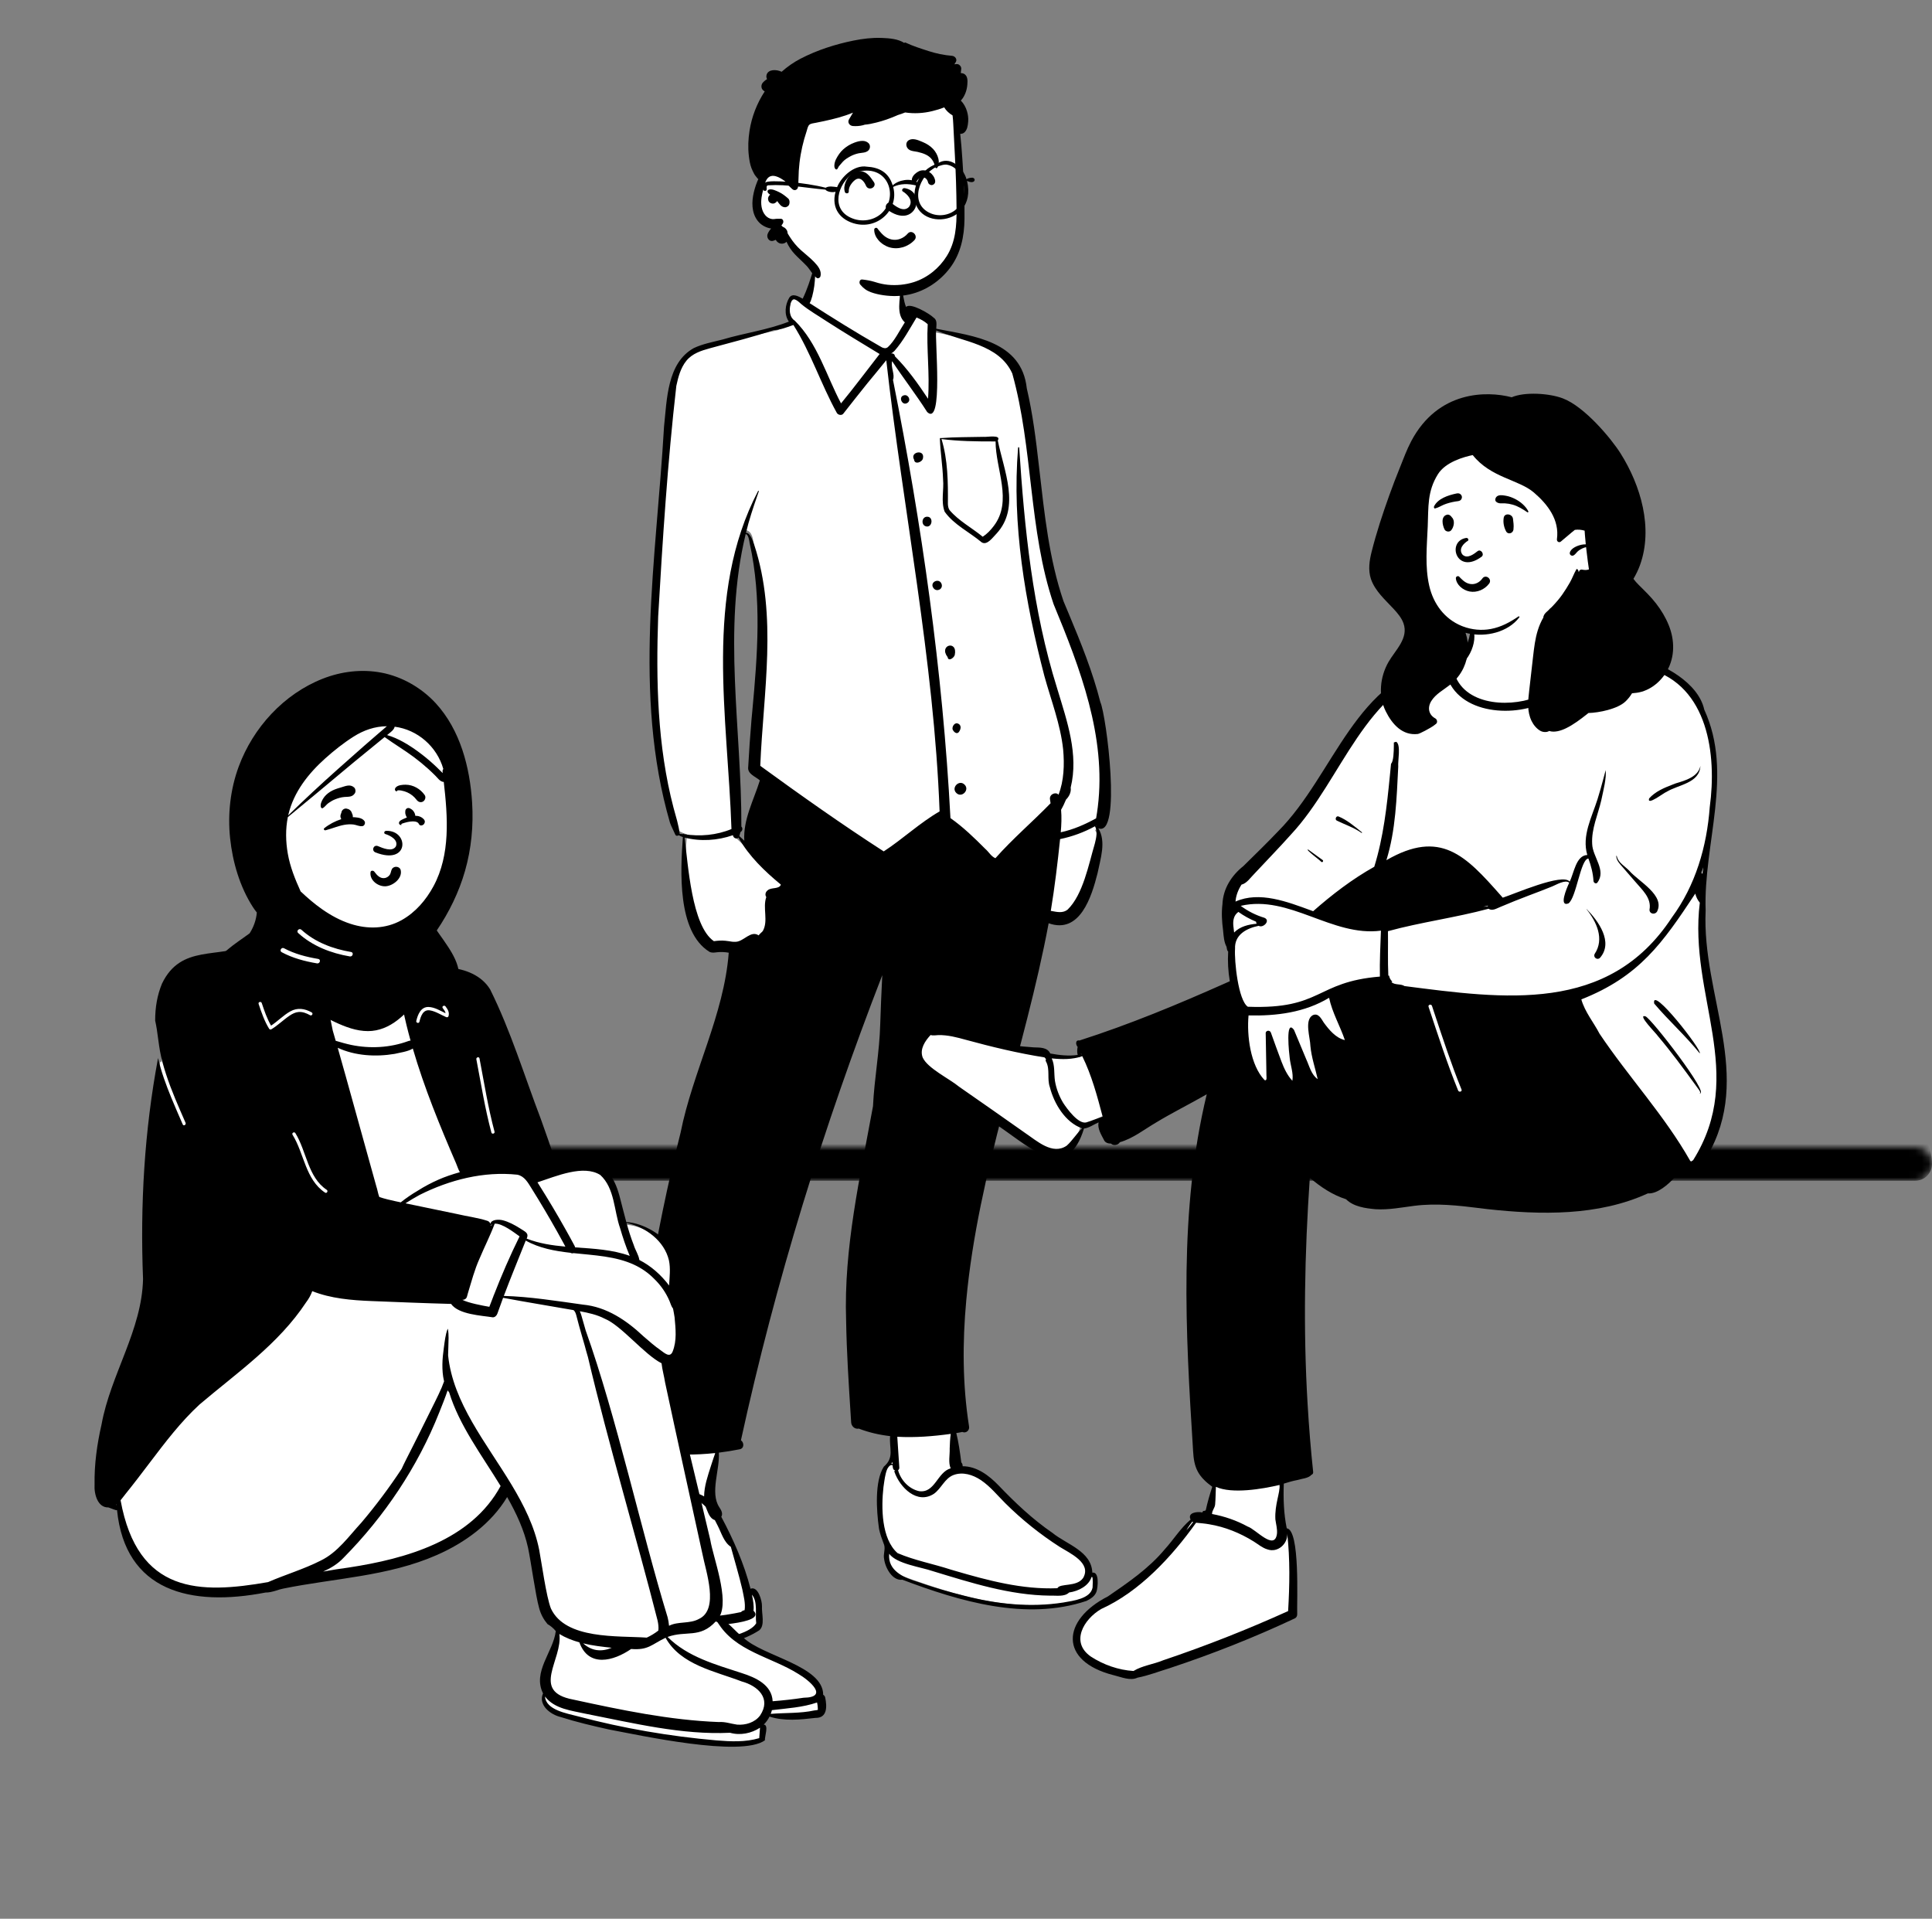 <svg width="288" height="286" viewBox="0 0 288 286" fill="none" xmlns="http://www.w3.org/2000/svg">
<rect x="0" y="0" width="288" height="286" fill="#808080" stroke="none"/>
<mask id="path-1-inside-1_38_481" fill="white">
<path d="M48 173.5C48 172.119 49.119 171 50.5 171H285.5C286.881 171 288 172.119 288 173.5C288 174.881 286.881 176 285.5 176H50.5C49.119 176 48 174.881 48 173.5Z"/>
</mask>
<path d="M48 173.5C48 169.358 51.358 166 55.5 166H280.5C284.642 166 288 169.358 288 173.5C288 174.163 287.737 174.799 287.268 175.268C286.799 175.737 286.163 176 285.5 176H50.5H48H50.5C49.837 176 49.201 175.737 48.732 175.268C48.263 174.799 48 174.163 48 173.5V173.5ZM288 176H48H288ZM48 176V171V176ZM288 171V176V171Z" fill="black" mask="url(#path-1-inside-1_38_481)"/>
<path fill-rule="evenodd" clip-rule="evenodd" d="M109.888 123.642C109.812 124.017 109.698 124.423 109.58 124.787C110.171 125.356 111.008 126.119 111.609 126.67C111.015 123 112.822 119.613 113.929 116.142C113.511 115.607 112.058 115.059 112.105 114.466C112.217 112.268 112.382 109.815 112.621 107.063C113.429 98.469 114.233 89.508 112.326 80.889C112.196 79.952 111.998 78.966 110.741 78.945C107.03 93.716 110.037 108.588 109.956 123.453L110.064 123.55L109.888 123.642ZM104.33 244.67C101.281 244.67 98.477 244.116 95.763 242.994C94.98 242.718 94.007 242.376 93.871 241.822C93.648 240.304 93.803 238.813 93.966 237.234C94.225 234.526 94.199 232.421 94.93 229.505C95.712 226.797 96.379 224.681 95.615 221.881C95.554 221.047 96.206 220.199 96.637 219.419C97.246 218.281 97.556 217.097 98.04 215.93C97.089 215.764 96.101 215.536 95.187 215.253L95.034 215.805C95 215.926 94.907 215.988 94.758 215.988C94.666 215.988 94.429 215.943 94.395 215.746C94.538 213.614 94.746 211.492 94.964 209.326C97.228 188.458 100.656 171.256 106.413 154.099C107.796 150.081 109.208 145.899 109.218 141.533C108.432 141.364 107.557 141.268 106.756 141.379C101.047 140.056 102.175 127.979 102.402 124.365C102 124.244 101.549 124.073 101.215 123.844L101.08 123.91C95.411 109.841 97.739 86.58 99.036 70.942C99.886 65.321 98.69 55.168 103.674 52.39C107.698 50.965 111.704 50.164 115.909 49.224C116.688 48.777 117.649 48.522 118.518 48.233L118.069 47.602C117.48 46.772 117.558 45.145 118.329 44.574C118.802 44.6 119.467 45.075 119.919 45.298C120.57 43.953 121.172 42.546 121.604 40.93L121.759 40.986C122.214 36.414 128.142 35.616 131.485 37.143C135.134 39.146 133.233 43.678 134.892 46.948L135.494 46.147C136.422 46.13 138.386 47.347 138.859 47.804C139.198 47.962 138.953 49.024 139.002 49.451C143.897 50.559 150.597 50.864 152.153 56.358C154.741 66.689 154.377 77.279 157.315 87.574C160.389 95.918 164.905 106.128 164.943 113.77C165.031 115.203 165.224 123.303 164.038 122.977L163.256 123.758C164.322 125.459 163.475 128.006 163.067 130.02C162.061 134.295 160.095 138.901 155.896 136.852C151.379 161.791 140.027 186.948 143.9 212.671C143.946 212.822 143.852 212.987 143.691 212.921L143.5 212.833C143.008 212.985 142.383 213.038 141.868 213.154C142.306 214.794 142.541 216.413 142.768 218.227C143.043 218.391 142.915 218.826 142.929 219.089C147.038 218.892 149.343 223.195 152.29 225.561C154.235 227.297 156.451 228.95 158.876 230.474C160.88 231.612 162.571 232.916 162.267 235.067C162.296 235.063 162.914 234.967 162.944 234.965C163.877 238.066 160.816 238.708 157.664 239.082C149.96 239.856 143.376 238.144 134.457 234.901C133.364 235.031 132.511 233.405 132.366 232.302C132.222 231.563 132.631 230.812 132.319 230.017C131.243 227.732 130.683 221.683 132.2 218.969C132.732 218.354 133.414 217.786 133.326 216.725C133.301 215.661 133.201 214.598 133.291 213.554C131.469 213.378 129.665 212.985 128.075 212.348C127.793 212.456 127.474 212.323 127.454 211.971C127.149 207.108 126.784 201.795 126.705 196.817C126.338 185.984 128.816 175.413 130.712 164.906C130.843 161.535 131.466 158.279 131.662 154.907C131.873 151.709 131.91 148.578 132.094 145.384L130.999 145.147C121.915 168.566 114.801 192.005 109.822 214.94C109.935 215.036 110.255 215.144 110.241 215.34C110.238 215.444 110.24 215.451 110.169 215.462C108.966 215.703 107.775 215.881 106.583 216.019C106.919 218.881 105.126 222.188 106.713 224.869C107.135 225.515 107.153 225.65 106.894 226.094C109.206 230.397 110.639 233.977 111.567 237.824L112.166 237.318C113.033 237.948 113.051 239.138 113.07 240.395C113.008 241.128 113.366 241.896 112.818 242.513C111.499 244.054 106.901 244.661 104.33 244.67Z" fill="white"/>
<path fill-rule="evenodd" clip-rule="evenodd" d="M121.226 40.241C121.857 40.752 121.199 44.436 120.691 45.188C124.128 47.401 127.6 49.564 131.145 51.591L131.512 51.8L131.501 51.797C131.648 51.863 131.897 51.922 132.043 51.893L132.144 51.86C132.164 51.853 132.176 51.85 132.17 51.855C132.23 51.823 132.287 51.79 132.343 51.752C133.354 50.83 134.09 49.267 134.882 48.051C133.534 46.861 134.206 44.543 134.26 42.96C134.515 42.953 134.545 43.762 134.618 43.997L134.659 44.221C134.756 44.745 134.867 45.279 135.067 45.766C135.651 45.027 138.602 46.773 139.155 47.334C139.758 47.719 139.573 48.402 139.565 49.002C145.167 50.093 152.31 50.859 153.063 57.893C153.949 61.666 154.422 65.507 154.86 69.353L154.931 69.966C155.696 76.584 156.375 83.283 158.536 89.619L159.361 91.588C161.147 95.858 162.889 100.164 164.029 104.658C164.913 106.575 167.268 124.876 163.727 123.465C164.937 125.441 164.031 128.041 163.611 130.154C162.739 133.622 161 139.289 156.321 137.618C152.793 156.48 145.805 174.653 144.038 193.844C143.464 200.081 143.476 206.393 144.451 212.592C144.582 213.181 144.019 213.702 143.444 213.443C143.156 213.526 142.85 213.551 142.554 213.607C142.895 214.979 143.095 216.413 143.276 217.815L143.296 217.971L143.297 217.972C143.439 218.129 143.508 218.328 143.502 218.553C145.639 218.561 147.428 219.941 148.852 221.408C151.322 223.993 153.929 226.458 156.885 228.488C159.001 230.208 162.712 231.216 162.831 234.415C163.911 234.232 163.653 236.593 163.461 237.216C163.237 237.915 162.585 238.317 161.96 238.629C152.971 241.642 143.069 238.707 134.523 235.471C133.025 235.67 131.954 233.686 131.794 232.379C131.631 231.657 132.014 230.956 131.791 230.253L131.717 230.06C131.448 229.353 131.194 228.662 131.041 227.913L131.018 227.757C130.654 225.17 130.36 220.788 131.746 218.624C133.362 217.239 132.526 215.91 132.688 214.064C131.092 213.882 129.514 213.521 128.021 212.946C127.432 213.072 126.919 212.595 126.88 212.024L126.822 211.11C126.521 206.357 126.207 201.598 126.129 196.835C125.76 186.026 128.209 175.449 130.136 164.892C130.326 160.822 131.103 156.804 131.212 152.724C131.294 150.265 131.395 147.814 131.519 145.36C122.776 167.896 115.6 191.062 110.45 214.686C110.924 215.008 110.976 215.884 110.27 216.025C109.239 216.231 108.2 216.399 107.157 216.527C107.324 219.063 105.816 222.495 107.213 224.645L107.269 224.731C107.534 225.143 107.794 225.614 107.522 226.093C109.339 229.503 110.913 233.06 111.882 236.816C112.988 236.362 113.619 238.612 113.586 239.425C113.515 240.49 114.089 242.287 113.171 243.015C108.346 246.126 101.796 245.644 96.538 243.921C95.562 243.503 94.444 243.218 93.608 242.549C93.229 242.165 93.255 241.532 93.224 241.033L93.215 240.774C93.165 239.336 93.17 237.871 93.564 236.455C93.459 234.403 93.764 232.324 94.168 230.317C94.426 228.697 95.169 227.157 95.269 225.522C95.797 224.059 94.845 222.691 95.101 221.228C95.31 220.337 95.965 219.567 96.344 218.737L96.37 218.678C96.713 217.923 96.959 217.141 97.256 216.367C96.687 216.258 96.125 216.125 95.571 215.965C95.306 216.925 93.773 216.654 93.818 215.675C95.077 199.888 97.58 184.19 101.454 168.831C103.261 159.748 107.928 151.279 108.632 142.009C108.072 141.904 107.434 141.877 106.885 141.941L106.82 141.949C106.469 141.992 106.132 142.054 105.756 141.877C100.933 138.897 101.429 129.767 101.795 124.771C101.577 124.698 101.369 124.608 101.179 124.495C101.012 124.62 100.758 124.627 100.66 124.397C100.413 123.817 100.095 123.25 99.881 122.66C94.292 103.439 97.861 83.185 98.986 63.592C99.424 59.566 99.428 54.101 103.426 51.883C104.767 51.248 106.281 50.975 107.711 50.608C110.992 49.629 114.42 49.191 117.598 47.938C116.859 46.911 117.034 45.413 117.651 44.379C118.139 43.635 119.077 44.204 119.657 44.521C120.326 43.153 120.785 41.694 121.226 40.241ZM112.084 237.694L112.114 237.831C112.27 238.568 112.406 239.341 112.327 240.09C114.406 242.117 104.827 242.374 103.77 242.369C101.352 242.344 94.241 241.538 93.889 238.622L93.893 238.691C93.94 239.619 93.783 241.351 94.288 242.037C98.101 244.021 102.537 244.806 106.805 244.317L106.959 244.297C108.66 244.063 111.891 243.374 112.73 241.956C112.545 240.635 113.001 238.743 112.084 237.694ZM105.187 224.593C102.852 222.052 99.018 223.91 96.556 225.327C96.463 226.44 95.683 226.849 95.652 228.017C95.127 231.582 93.919 235.613 95.458 239.056C100.048 241.514 105.506 241.348 110.472 240.29C110.602 240.12 110.766 240.07 111.001 240.005C111.148 238.961 110.85 237.91 110.653 236.896C110.156 234.765 109.514 232.672 108.943 230.56C107.919 229.898 107.545 228.509 107.011 227.462C106.866 227.168 106.718 226.874 106.562 226.583C105.729 226.31 105.511 225.314 105.187 224.593ZM132.551 231.603C132.3 234.166 134.8 235.188 136.82 235.803C139.095 236.612 141.425 237.283 143.768 237.864C148.569 239.101 153.573 239.643 158.494 238.867L158.579 238.852C159.999 238.602 162.542 238.302 162.865 236.657L162.869 236.62C162.89 236.351 162.932 235.336 162.831 235.077C162.794 235.076 162.757 235.068 162.723 235.051C162.311 236.367 160.813 237.167 159.368 237.373C158.687 238.057 157.432 237.804 156.524 237.843C150.529 237.783 144.767 235.927 139.087 234.202C137.279 233.574 133.676 233.123 132.551 231.603ZM133.066 218.411C132.026 218.044 131.828 220.959 131.695 221.67C131.36 224.68 131.368 229.373 133.803 231.507C136.345 232.596 139.088 233.096 141.71 233.952L142.33 234.135C147.3 235.59 152.407 236.951 157.622 236.736C158.016 235.949 160.513 236.603 161.466 235.2C162.744 232.972 159.518 231.537 157.991 230.588C155.059 228.706 152.321 226.517 149.851 224.059C148.69 222.904 147.628 221.581 146.264 220.652L146.193 220.604C145.025 219.829 143.526 219.349 142.154 219.858C140.818 220.352 140.327 221.879 139.207 222.667C136.71 224.286 134.152 221.727 133.341 219.412L133.317 219.342C133.288 219.27 133.367 219.226 133.427 219.245C133.421 219.223 133.417 219.199 133.413 219.177C133.098 219.094 133.068 218.702 133.066 218.411ZM97.551 216.421C97.877 218.265 96.958 219.92 96.272 221.551C96.087 222.633 96.766 223.669 96.609 224.77C98.854 223.007 102.251 221.444 104.96 223.054C104.974 221.499 105.509 219.99 105.974 218.521L106.163 217.938C106.31 217.485 106.46 217.034 106.625 216.588C103.609 216.903 100.556 216.935 97.551 216.421ZM141.723 213.733C139.083 214.097 136.415 214.307 133.757 214.16L134.059 218.743C134.072 218.931 133.992 219.062 133.875 219.136C134.267 220.625 135.5 221.951 137.029 222.273C139.391 222.578 139.709 219.446 141.715 218.866C141.331 218.004 141.606 216.869 141.568 215.93C141.589 215.191 141.627 214.459 141.723 213.733ZM133.031 217.881C132.98 217.986 132.92 218.084 132.855 218.179C132.924 218.186 132.991 218.207 133.055 218.245C133.047 218.124 133.039 218.003 133.031 217.881ZM109.259 124.491C106.949 125.292 104.428 125.456 102.048 124.847C102.57 128.761 103.095 138.03 106.42 140.29C106.982 140.209 107.547 140.17 108.114 140.226C108.452 140.26 108.786 140.314 109.121 140.366C109.246 140.384 109.497 140.397 109.657 140.386L109.684 140.383C109.642 140.387 109.609 140.386 109.653 140.383L109.722 140.379L109.757 140.377C110.91 140.273 111.95 138.644 113.091 139.426C113.259 139.172 113.512 139.009 113.707 138.783C114.573 137.266 113.653 135.314 114.231 133.715C114.013 133.416 114.085 132.969 114.428 132.713C114.963 132.221 116.094 132.587 116.402 131.881C116.381 131.919 116.38 131.875 116.388 131.852L116.39 131.847L116.335 131.802C113.972 129.845 111.687 127.657 110.138 124.942L110.086 124.85C109.79 125.137 109.303 124.918 109.259 124.491ZM163.225 123.163C161.597 124.054 159.845 124.699 158.027 125.073C157.654 128.648 157.225 132.226 156.64 135.772L156.778 135.797C157.59 135.946 158.445 136.146 159.146 135.586C161.455 133.342 162.287 128.827 163.194 125.779L163.23 125.64C163.42 124.892 163.639 123.858 163.225 123.163ZM139.56 49.253C139.318 50.466 140.655 63.682 138.216 61.421C136.566 58.828 134.678 56.401 132.99 53.835C132.757 54.753 133.438 55.843 133.116 56.621C137.411 78.15 140.527 100.012 141.682 121.944C143.58 123.278 145.245 124.894 146.876 126.533C147.385 126.965 147.754 127.672 148.386 127.921C150.949 125.021 153.911 122.507 156.606 119.734C156.581 119.543 156.553 119.354 156.521 119.164C156.386 118.377 157.399 117.977 157.79 118.461C158.608 116.384 158.684 113.944 158.482 111.716C158.084 107.971 156.687 104.394 155.689 100.785C152.814 89.745 150.823 78.164 151.765 66.735C151.779 66.629 151.92 66.627 151.932 66.735C152.714 78.809 153.932 90.916 157.561 102.522L157.647 102.808C159.065 107.499 160.819 112.471 159.605 117.39C159.706 118.053 159.388 118.713 158.908 119.189C158.694 119.706 158.456 120.219 158.174 120.701C158.271 121.821 158.224 122.944 158.125 124.059C159.991 123.66 161.731 122.896 163.395 121.975C163.493 121.413 163.58 120.849 163.647 120.283C164.939 109.788 160.999 99.581 157.058 90.053C153.303 78.949 154.036 66.899 150.897 55.667C148.912 51.286 143.488 50.942 139.56 49.253ZM118.272 48.439L118.143 48.484C117.239 48.803 116.332 49.172 115.366 49.199C112.332 50.209 109.221 50.984 106.137 51.827L105.838 51.909C104.522 52.271 103.192 52.685 102.304 53.791C101.452 54.851 101.096 56.217 100.818 57.522C99.513 68.919 98.774 80.432 98.112 91.898C97.787 101.445 97.972 111.151 100.411 120.44C100.755 121.713 101.174 122.99 101.323 124.298C101.5 124.3 101.678 124.312 101.857 124.33C101.86 124.245 101.99 124.259 101.98 124.342C104.35 124.716 106.814 124.495 109.038 123.576C108.489 106.852 104.918 88.701 113.006 73.186C113.04 73.127 113.14 73.168 113.117 73.233L112.918 73.809C112.276 75.663 111.649 77.52 111.198 79.432C111.841 79.337 112.31 80.843 112.432 81.212C115.937 91.859 113.778 103.22 113.332 114.154C119.368 118.544 125.463 122.862 131.736 126.908C134.585 125.056 137.137 122.627 140.064 120.948C139.227 98.358 134.619 76.008 132.115 53.698C131.185 54.852 130.239 55.994 129.295 57.136C128.079 58.628 126.904 60.159 125.706 61.666C125.458 61.978 124.918 61.857 124.742 61.542C122.382 57.276 120.881 52.564 118.272 48.439ZM111.158 79.602C107.676 93.941 110.569 108.707 110.514 123.209C110.773 123.438 110.677 123.872 110.375 124.03C110.33 124.23 110.278 124.428 110.216 124.626C110.459 124.857 110.704 125.086 110.951 125.313C110.763 122.156 112.351 119.288 113.272 116.324C112.61 115.734 111.37 115.368 111.535 114.289C111.663 111.945 111.827 109.601 112.025 107.262L112.147 105.953C112.919 97.65 113.575 89.213 111.76 81.003L111.749 80.941C111.69 80.581 111.577 79.675 111.158 79.602ZM163.381 123.078L163.353 123.094L163.416 123.147C163.403 123.125 163.391 123.102 163.381 123.078ZM142.553 118.193C141.746 117.402 142.992 116.147 143.788 116.957C144.595 117.75 143.348 119.004 142.553 118.193ZM142.021 108.785C141.843 108.318 142.339 107.575 142.863 107.886L142.879 107.896L142.886 107.886C143.383 108.18 143.2 108.787 142.908 109.149C142.585 109.482 142.183 109.086 142.021 108.785ZM141.263 97.954C139.859 96.115 142.809 95.361 142.325 97.625C142.222 98.048 141.373 98.666 141.263 97.954ZM139.187 87.706C138.442 86.796 140.044 86.012 140.379 87.099C140.571 87.824 139.666 88.272 139.187 87.706ZM146.642 65.114C147.083 65.183 149.313 64.727 148.74 65.656C149.637 70.14 152.161 75.612 148.557 79.53L148.525 79.562C147.994 80.093 147.144 81.355 146.331 80.835C144.525 79.312 142.2 78.224 140.82 76.275C140.24 74.746 140.734 73.037 140.581 71.438C140.515 69.414 140.178 67.409 140.106 65.389C140.103 65.291 140.209 65.26 140.275 65.301C142.392 65.133 144.52 65.17 146.642 65.114ZM140.347 65.443C141.305 68.561 141.327 71.894 141.301 75.126C141.316 75.459 141.375 75.783 141.549 76.037C142.918 77.652 144.868 78.664 146.494 80.005C147.151 79.575 147.672 79.025 148.139 78.402C150.995 74.665 148.407 69.961 148.41 65.799L148.044 65.8C145.481 65.803 142.893 65.769 140.347 65.443ZM138.192 77.022L138.217 77.022C139.199 77.024 138.974 78.689 138.047 78.461C137.266 78.276 137.385 77.032 138.192 77.022ZM136.266 68.525C135.585 67.365 137.831 66.917 137.594 68.256L137.6 68.201C137.601 68.191 137.602 68.181 137.603 68.173L137.586 68.298C137.504 68.891 136.334 69.315 136.266 68.525ZM134.758 58.921C135.382 58.756 135.843 59.632 135.307 60.025C134.511 60.626 133.826 59.13 134.758 58.921ZM119.456 45.337L119.38 45.267C118.566 44.519 117.955 44.145 117.775 45.669C117.649 46.412 117.757 47.35 118.469 47.789C121.881 51.163 123.174 55.979 125.372 60.128C127.356 57.724 129.204 55.221 131.124 52.768C128.479 51.156 125.808 49.557 123.199 47.875C121.952 47.046 120.611 46.291 119.456 45.337ZM136.629 47.325C135.603 49.001 134.656 50.812 133.348 52.294C133.181 52.462 133.008 52.595 132.829 52.696C133.085 52.622 133.424 52.814 133.391 53.094C135.296 54.993 136.853 57.202 138.34 59.437C138.625 55.74 138.083 52.027 138.292 48.325C137.809 47.88 137.233 47.576 136.629 47.325Z" fill="black"/>
<path fill-rule="evenodd" clip-rule="evenodd" d="M137.666 154.043C138.317 153.856 139.131 153.808 139.844 153.773C142.363 153.625 144.932 154.826 147.402 155.367C148.484 155.635 149.629 155.949 150.786 156.184C151.813 156.323 152.875 156.428 153.943 156.494C154.806 156.52 155.81 156.454 156.105 157.361C157.84 157.698 159.375 157.837 161.029 157.552C160.874 157.025 160.786 156.474 160.946 155.907C160.865 155.772 160.755 155.59 160.696 155.468H160.895C163.798 154.306 166.936 153.513 169.854 152.309C173.663 150.937 179.271 148.285 183.672 146.475C183.374 144.841 183.263 143.182 183.389 141.568L183.213 141.425C183.155 141.108 183.064 140.729 182.901 140.442C182.693 139.891 182.688 139.139 182.606 138.517C182.434 137.299 182.319 135.466 182.632 134.021C182.769 132.061 184.09 130.55 185.515 129.337C187.265 127.607 189.017 125.919 190.725 124.123C200.178 114.487 200.926 102.351 215.724 98.663L215.732 98.606C215.848 98.476 215.896 98.373 216.029 98.578C216.517 98.391 217.127 98.407 217.536 98.09C218.262 97.428 218.778 96.663 219.115 95.755C219.374 94.039 219.191 91.395 220.694 90.297C222.364 89.297 231.236 88.585 232.001 90.772C232.476 91.218 232.692 91.784 232.84 92.477C233.334 93.412 233.646 94.449 234.144 95.398C235.203 97.527 235.889 97.055 237.758 97.542C237.961 97.09 238.577 97.181 239.026 97.246C244.461 98.01 251.088 100.094 253.416 105.202L253.218 105.177C257.235 112.723 254.63 122.32 253.911 130.317C253.33 137.425 253.995 144.567 255.574 151.198C257.513 158.232 257.624 166.1 253.778 172.467C253.387 173.196 252.911 174.226 252.068 173.769C251.607 174.117 251.088 174.358 250.372 174.568C250.175 174.711 249.97 174.952 249.764 175.055C249.754 175.069 249.421 174.877 249.404 174.872C248.775 175.769 214.246 178.768 210.663 179.233C207.506 179.614 203.335 180.585 200.763 178.309C198.637 177.701 196.412 176.12 194.713 174.55C193.682 189.5 193.112 220.116 192.192 220.329C191.789 220.465 191.246 220.629 190.79 220.759C190.788 221.833 190.708 223.054 190.792 224.109C190.933 225.302 191.291 226.71 191.453 227.964C192.149 227.917 192.354 228.615 192.435 229.089C193.035 233.006 193.018 236.163 192.974 240.468C185.91 244.628 177.631 246.916 169.682 249.605C168.921 250.177 167.271 249.558 166.392 249.403C163.34 248.803 159.872 247.025 160.642 243.767C161.206 241.313 163.575 239.902 165.568 238.458C167.75 236.878 170.049 235.3 172.055 233.419C173.664 231.903 174.866 230.727 176.208 229.016C176.803 228.221 177.438 226.914 178.239 226.328C177.393 225.324 179.102 226.265 179.749 226.323C180.13 224.531 180.601 222.811 181.166 221.092L180.617 221.117C178.813 219.433 177.802 211.347 177.676 208.948C176.772 193.31 176.793 175.286 180.421 162.116C177.666 163.812 174.644 165.229 171.904 166.907C170.176 167.919 168.423 169.324 166.486 169.815C166.36 170.177 165.898 170.318 165.646 169.963C165.3 170.006 164.853 169.862 164.815 169.704C164.46 168.979 163.947 168.198 164.008 167.41C164.008 167.41 164.484 166.307 164.484 166.307C163.418 166.74 162.26 167.652 161.122 167.735C158.824 175.407 154.297 171.109 149.94 168.123C147.311 166.287 144.435 164.258 141.668 162.3C139.32 160.433 134.737 158.661 136.984 154.962" fill="white"/>
<path fill-rule="evenodd" clip-rule="evenodd" d="M236.423 97.073C234.204 96.534 233.825 91.214 232.485 91.971C231.71 92.645 232.977 93.916 233.201 94.676L233.3 94.869C233.754 95.755 234.268 96.638 235.164 97.148C235.74 97.754 237.462 97.159 237.209 98.125C236.325 101.035 231.634 103.05 228.869 103.957C224.572 105.571 217.62 105.025 216.61 99.614C218.967 99.182 220.71 94.929 219.257 93.159C219.208 94.879 218.738 96.654 217.388 97.819L217.313 97.888C217.076 98.104 216.768 98.363 216.461 98.315C216.162 97.898 215.582 98.135 215.411 98.575C201.991 100.895 199.001 115.369 190.549 123.889C188.861 125.666 187.096 127.368 185.354 129.091C183.575 130.503 182.316 132.471 182.228 134.782C182.069 136.067 182.148 137.353 182.318 138.64L182.33 138.757C182.409 139.555 182.455 140.411 182.835 141.12C182.901 141.36 182.874 141.663 183.082 141.832C182.991 143.301 183.077 144.796 183.326 146.26L182.678 146.549C175.553 149.723 168.346 152.714 160.916 155.093C160.281 154.977 160.333 155.716 160.641 156.051C160.56 156.446 160.551 156.856 160.646 157.247C159.285 157.442 157.904 157.28 156.561 157.032C156.136 156.096 155.007 156.146 154.134 156.12C153.05 156.052 151.968 155.946 150.891 155.796C148.239 155.203 145.635 154.424 143.008 153.738C141.25 153.244 139.355 153.267 137.591 153.723C137.292 154.058 137.015 154.417 136.782 154.797C135.17 157.296 136.758 159.587 139.008 160.899C142.618 163.458 146.228 166.013 149.854 168.548L150.118 168.736C154.432 171.824 159.285 175.732 161.589 168.217C162.363 168.126 163.041 167.606 163.763 167.3C163.569 168.202 164.148 169.113 164.548 169.886C164.72 170.326 165.19 170.471 165.624 170.467C165.996 170.832 166.694 170.688 166.937 170.256C168.909 169.691 170.539 168.373 172.284 167.349C174.766 165.842 177.37 164.557 179.887 163.113C175.705 180.429 176.728 198.465 177.841 216.091L177.849 216.251C177.987 218.824 178.577 220.041 180.711 221.619C180.339 222.753 180.007 223.891 179.753 225.058C179.663 225.329 179.251 225.074 179.248 225.446C178.49 225.268 176.948 225.458 177.486 226.507C175.964 227.785 174.933 229.515 173.598 230.972C171.248 233.789 168.175 235.886 165.163 237.952C158.238 241.48 157.841 247.595 165.943 249.684L166.024 249.703C167.14 249.972 168.484 250.586 169.566 250.069C171.184 249.757 172.79 249.127 174.373 248.646C180.747 246.537 186.982 244.067 193.023 241.229C193.242 241.126 193.366 240.89 193.371 240.654C193.304 238.707 193.833 228.034 191.813 227.805C191.362 225.624 191.291 223.373 191.373 221.148C192.029 220.942 192.691 220.743 193.37 220.615C194.028 220.407 195.059 220.361 195.5 219.827C195.658 219.77 195.775 219.628 195.751 219.404C195.394 216.06 195.124 212.706 194.926 209.349C194.25 198.089 194.48 186.794 195.25 175.546C196.836 176.918 198.643 178.119 200.655 178.757C201.766 179.87 203.547 180.109 205.063 180.244C207.013 180.364 208.928 179.975 210.852 179.733C214.12 179.321 217.364 179.686 220.608 180.089L221.716 180.227C229.657 181.098 238.239 181.278 245.64 177.884C247.034 178.008 248.764 176.502 249.633 175.496C250.017 175.733 250.394 175.27 250.7 175.026C251.205 174.873 251.777 174.653 252.235 174.331C253.398 174.712 254.025 173.203 254.466 172.382C261.473 160.384 253.67 148.441 254.257 135.718C253.901 125.743 258.451 115.351 254.054 105.784C253.164 101.736 247.961 98.938 244.044 97.909C242.782 97.701 238.004 95.973 237.478 97.426C237.229 97.099 236.804 97.075 236.423 97.073ZM178.3 226.974C178.957 227.045 179.597 227.085 180.246 227.204C182.615 227.593 184.875 228.51 186.911 229.784C187.57 230.195 188.158 230.713 188.915 230.942C190.47 231.507 191.998 230.105 191.884 228.59C192.317 232.398 192.243 236.317 192.018 240.144C185.937 242.895 179.719 245.348 173.389 247.478C171.963 248.076 170.275 248.267 168.966 249.075C166.733 248.934 164.486 248.15 162.611 246.925C159.501 244.767 161.565 241.344 164.144 239.838C169.82 237.277 174.651 232.094 178.3 226.974ZM190.736 221.343C190.855 222.472 189.997 224.23 190.118 226.48C190.211 227.183 190.43 227.919 190.354 228.624C190.005 231.24 187.172 227.915 186.001 227.551C184.339 226.637 182.533 226.015 180.676 225.674C180.688 225.071 181.087 224.83 181.14 224.234C181.215 223.355 181.211 222.512 181.251 221.625C183.665 222.722 188.175 221.946 190.736 221.343ZM177.728 226.804C177.77 226.832 177.814 226.856 177.86 226.877C177.524 227.283 177.234 227.734 176.836 228.084L177.005 227.821C177.232 227.47 177.464 227.12 177.728 226.804ZM252.712 133.197C252.834 133.692 253.055 134.156 253.387 134.552C251.673 148.447 260.491 160.031 252.384 172.95C252.281 172.998 252.188 173.057 252.098 173.131C252.05 173.1 252.003 173.066 251.956 173.033C248.156 166.309 242.746 160.509 238.436 154.075C237.609 152.46 236.247 150.835 235.726 148.969C244.387 145.549 247.847 140.559 252.712 133.197ZM138.724 154.274C139.092 154.405 139.5 154.297 139.892 154.289C141.284 154.26 142.643 154.623 143.974 154.99C147.845 156.048 151.736 156.985 155.702 157.612C155.782 157.695 155.859 157.78 155.928 157.869C155.86 157.985 155.849 158.131 155.949 158.275C156.547 159.418 156.063 160.817 156.498 162.04C157.128 164.517 158.803 167.31 161.302 168.188C160.469 168.983 159.871 170.005 159.012 170.771C156.902 172.218 154.578 170.062 152.855 168.906C149.574 166.589 146.285 164.288 142.987 161.996C141.509 160.772 138.241 159.228 137.534 157.606C137.081 156.362 137.905 155.151 138.724 154.274ZM161.332 157.431C162.744 160.31 163.559 163.372 164.375 166.463C163.527 166.697 162.746 167.062 161.912 167.308C160.738 167.572 159.08 165.303 158.491 164.402C157.884 163.395 157.459 162.288 157.262 161.129C157.096 159.993 157.273 158.814 156.779 157.762C158.309 157.918 159.86 157.951 161.332 157.431ZM245.279 151.49C243.953 151.118 246.97 154.118 247.143 154.438C249.105 156.753 250.902 159.199 252.685 161.652L253.226 162.397C253.278 162.472 253.636 163.001 253.377 162.934C253.353 162.928 253.342 162.959 253.361 162.972C255.01 163.263 246.074 151.693 245.279 151.49ZM212.953 150.074C212.845 149.751 213.354 149.612 213.462 149.934L213.8 150.952C215.075 154.797 216.343 158.649 217.868 162.405C217.995 162.72 217.485 162.857 217.359 162.545C215.7 158.458 214.345 154.258 212.953 150.074ZM198.125 148.727C198.59 150.934 199.765 152.923 200.477 155.032C199.139 154.737 198.109 153.491 197.329 152.419L197.306 152.383C196.938 151.817 196.51 150.932 195.675 151.332C194.407 152.068 195.315 154.681 195.339 155.919C195.5 157.616 196.052 159.204 196.428 160.853C195.461 160.192 195.183 158.89 194.712 157.875L192.899 153.525C191.565 151.698 192.185 157.168 192.253 157.684C192.362 158.818 192.84 159.958 192.652 161.1C191.9 160.291 191.427 159.275 191.029 158.243C190.477 156.809 189.973 155.356 189.448 153.912C189.266 153.449 188.578 153.611 188.678 154.121C188.711 155.76 188.738 157.398 188.765 159.037L188.784 160.266C188.788 160.499 188.903 161.18 188.5 160.992C186.386 158.773 185.844 154.337 186.119 151.356C190.275 151.457 194.515 150.918 198.125 148.727ZM161.146 157.004C161.163 157.058 161.183 157.112 161.202 157.167C161.191 157.169 161.178 157.172 161.166 157.175C161.158 157.117 161.151 157.061 161.146 157.004ZM253.373 157.004C253.834 156.664 246.086 146.717 246.588 149.588C248.75 152.145 251.27 154.386 253.373 157.004ZM184.952 135.024C192.197 133.322 198.578 139.68 205.854 138.72C205.77 140.997 205.653 143.29 205.699 145.568C196.036 146.365 197.135 150.477 186.012 150.063C184.575 149.101 183.984 143.2 184.106 141.419C184.013 139.313 185.825 138.368 187.63 137.999C188.283 138.392 189.453 137.218 188.484 136.804C187.21 136.421 186.017 135.818 184.952 135.024ZM238.404 97.7C240.982 97.954 243.535 98.657 245.904 99.742C254.661 102.27 255.924 112.522 254.871 120.29C254.435 126.197 252.75 131.975 249.208 136.779C239.778 151.16 224.159 148.882 209.365 146.98C208.831 146.609 207.928 146.873 207.414 146.383C207.468 146.364 207.516 146.339 207.557 146.307C207.31 146.114 207.119 145.776 207.062 145.417L206.956 145.427C206.851 143.197 206.935 141.011 206.901 138.798C211.762 137.465 216.976 136.783 221.902 135.456C222.462 135.846 223.108 135.397 223.655 135.184C225.073 134.581 226.504 134.008 227.945 133.463L228.306 133.327C229.245 132.975 230.184 132.614 231.115 132.237L231.463 132.095C231.996 131.877 233.343 131.07 233.924 131.574L233.877 131.675C233.532 132.428 232.344 135.212 233.805 134.661C234.991 133.829 235.606 128.022 236.78 127.97C237.184 129.051 237.474 130.174 237.54 131.329C237.564 131.589 237.905 131.809 238.111 131.566C239.504 129.731 237.4 127.733 237.343 125.796C237.211 123.544 238.207 121.438 238.703 119.282L238.734 119.134C239.025 117.736 239.478 116.04 239.357 114.786L239.068 115.875C238.778 116.964 238.481 118.053 238.141 119.127C237.295 121.81 235.768 124.573 236.616 127.443C234.914 127.5 234.626 130.187 233.987 131.414C232.952 130.071 225.672 133.29 224.011 133.807L223.691 133.443C218.488 127.544 214.732 123.551 206.668 128.218C208.061 123.724 208.196 118.95 208.433 114.284C208.352 113.396 208.865 111.054 208.141 110.57C208.016 110.588 207.894 110.626 207.778 110.676L207.778 111.136C207.775 112.027 207.733 113.505 207.36 113.841L207.188 115.605C206.739 120.193 206.23 124.777 204.86 129.198C201.572 131.037 198.571 133.339 195.748 135.823L195.426 135.705C191.938 134.428 187.742 132.791 184.176 134.385C184.235 133.485 184.583 132.624 185.067 131.863C185.875 131.663 186.404 130.811 186.982 130.243C188.815 128.274 190.697 126.35 192.487 124.341C200.129 116.12 203.38 102.62 215.38 99.431C216.174 106.075 224.672 107.135 229.793 104.861L229.988 104.787C233.171 103.558 236.769 101.703 237.887 98.325L237.933 98.227C238.048 97.988 238.186 97.746 238.404 97.7ZM236.515 135.505C236.506 135.494 236.488 135.508 236.496 135.52C237.988 137.392 239.202 139.946 237.719 142.183C237.445 142.686 238.086 143.17 238.496 142.786C240.554 140.449 238.27 137.281 236.515 135.505ZM184.605 135.928C185.425 136.514 186.305 137 187.237 137.384C187.234 137.491 187.286 137.606 187.333 137.69C186.107 137.788 184.829 138.105 183.968 139C183.926 138.672 183.885 138.344 183.854 138.016C183.774 137.172 183.919 136.416 184.605 135.928ZM241.024 127.65L241.014 127.605C241.007 127.554 240.93 127.55 240.932 127.605C240.961 128.275 241.448 128.751 241.86 129.227C242.472 129.934 243.084 130.641 243.697 131.348C244.72 132.58 246.229 133.818 245.889 135.603C245.883 136.237 246.677 136.373 247 135.907C248.281 133.462 244.247 131.382 242.887 129.805C242.248 129.123 241.242 128.621 241.024 127.65ZM221.814 134.989C221.795 135.02 221.781 135.052 221.774 135.086C221.559 135.109 221.345 135.134 221.131 135.16L221.814 134.989ZM253.905 129.272C253.867 129.527 253.831 129.783 253.796 130.04L253.763 130.296L253.757 130.274C253.74 130.207 253.707 130.149 253.664 130.103L253.649 130.088C253.738 129.817 253.823 129.545 253.905 129.272ZM195.003 126.628C194.489 126.573 196.819 128.248 196.947 128.456C197.135 128.619 197.355 128.329 197.154 128.187C196.431 127.677 195.717 127.152 195.003 126.628ZM199.535 121.701C199.178 121.554 198.935 122.15 199.274 122.316C200.51 122.921 201.817 123.348 202.955 124.144C203.005 124.179 203.068 124.097 203.021 124.06L202.884 123.952C201.835 123.119 200.787 122.213 199.535 121.701ZM253.478 114.169C253.133 115.795 251.264 116.33 249.814 116.763L249.36 116.936C248.08 117.426 246.753 117.977 245.831 119.013C245.47 120.182 248.047 118.146 248.407 118.043C250.167 116.952 253.346 116.766 253.478 114.169ZM215.328 98.98C215.318 99.063 215.313 99.147 215.311 99.232C215.202 99.232 215.095 99.233 214.986 99.236C215.112 99.162 215.228 99.078 215.328 98.98Z" fill="black"/>
<path fill-rule="evenodd" clip-rule="evenodd" d="M122.128 251.642C119.725 248.221 114.659 247.655 111.405 245.258C109.691 243.944 107.877 243.074 106.544 241.304C108.665 238.811 106.042 232.968 105.502 229.594C103.363 220.759 101.385 211.784 98.841 202.96C103.25 204.333 102.101 196.113 101.471 194.212C101.428 193.951 101.104 193.899 100.906 193.816C100.962 193.443 101.114 193.361 100.651 193.258C100.496 191.022 101.129 188.518 99.986 186.542C98.697 184.386 95.616 182.581 93.071 182.551C91.283 175.45 90.956 172.1 82.485 175.111C82.672 174.419 82.731 173.785 82.404 173.086C81.131 169.236 79.53 165.025 78.138 161.123C76.534 156.634 74.875 151.991 72.729 147.678C71.235 144.938 66.56 144.206 63.391 144.659C62.635 143.326 60.729 139.636 58.319 140.489C58.301 139.376 58.283 138.263 58.269 137.15C58.257 136.183 58.358 135.191 57.986 134.273C57.593 133.3 56.79 132.786 55.848 132.414C52.997 131.472 49.72 129.958 46.711 130.894C44.082 132.095 44.388 136.608 43.116 139.061C41.333 136.416 38.292 138.19 37.649 141.025C30.324 143.946 24.028 140.628 23.56 152.092C23.964 154.181 24.307 156.141 24.116 158.252L23.894 158.274C22.019 168.432 21.298 179.32 21.752 190.639C21.661 195.096 20.037 199.255 18.467 203.277C17.312 206.234 16.119 209.292 15.554 212.43C14.927 215.043 12.622 227.608 17.747 223.437C17.943 237.732 30.68 239.563 42.149 236.405C54.325 233.873 68.032 234.601 75.631 222.353C78.209 226.765 79.098 229.49 79.745 234.104C80.456 237.484 81.487 241.323 83.382 243.558C81.75 246.497 80.951 250.076 81.029 252.409C81.06 253.326 80.641 253.75 81.244 254.32C84.133 257.053 90.579 257.083 95.48 258.3C98.841 258.728 110.993 260.364 112.85 259.297C114.146 259.66 112.639 256.288 113.935 256.216C114.378 256.22 114.437 255.655 114.892 255.676C117.797 255.808 124.06 256.662 122.546 254.32L122.128 251.642Z" fill="white"/>
<path fill-rule="evenodd" clip-rule="evenodd" d="M121.407 254.952C119.265 255.415 117.062 255.286 114.892 255.466C114.962 255.285 115.021 255.099 115.067 254.91C117.309 254.638 119.661 254.509 121.798 253.768C121.849 254.009 121.887 254.253 121.902 254.499C121.904 254.532 121.899 254.9 121.952 254.832C121.887 254.917 121.504 254.934 121.407 254.952ZM110.586 249.392C106.674 248.106 102.524 246.997 99.516 244C102.299 242.991 104.301 244.277 106.692 241.693C106.784 241.713 106.872 241.74 106.958 241.774C109.526 246.145 114.997 246.978 119.005 249.51C120.629 250.456 123.654 253.004 119.784 253.061C118.256 253.293 116.719 253.464 115.178 253.583C115.06 251.121 112.623 250.043 110.586 249.392ZM113.311 255.696C112.536 256.754 111.136 257.171 109.87 257.068C108.939 256.941 108.118 256.614 107.149 256.684C99.808 256.405 92.588 254.884 85.429 253.33C79.016 252.126 83.917 247.389 83.382 243.557C84.287 244.109 85.313 244.513 86.369 244.809C87.73 248.599 91.449 247.609 94.083 245.794C96.66 245.999 97.107 245.129 99.214 244.122C101.479 248.183 106.55 249.089 110.561 250.632C112.998 251.289 114.994 253.173 113.311 255.696ZM113.178 259.083C111.117 259.699 108.937 259.593 106.811 259.419C99.828 258.813 92.891 257.622 86.115 255.821C84.509 255.393 81.391 254.897 81.244 252.879C82.674 254.756 85.227 254.977 87.372 255.461C94.413 256.842 101.626 258.626 108.827 258.282C110.347 258.715 112.005 258.373 113.292 257.53C113.251 258.047 113.214 258.565 113.178 259.083ZM91.19 245.613C89.639 246.262 88.192 246.102 86.931 244.955C88.372 245.307 89.748 245.451 91.19 245.613ZM82.127 239.766C81.432 238.03 80.722 232.823 80.375 231.008C79.689 227.556 78.11 224.388 76.26 221.316C72.469 215.022 67.538 209.131 66.797 202.018C66.811 201.601 66.826 201.184 66.834 200.768C66.851 199.901 66.93 198.961 66.766 198.109C66.76 198.081 66.723 198.087 66.715 198.109C66.39 198.962 66.29 199.974 66.165 200.879C66.049 201.716 65.954 202.55 65.947 203.396C65.941 204.2 65.993 205.018 66.178 205.803C66.185 205.834 66.193 205.866 66.201 205.897C66.091 206.21 65.972 206.519 65.842 206.824C65.532 207.544 65.187 208.252 64.841 208.955C64.137 210.383 63.429 211.809 62.717 213.233C61.991 214.684 61.269 216.137 60.527 217.58C60.297 218.029 60.08 218.486 59.869 218.946C58.035 221.727 56.04 224.402 53.885 226.943C52.013 228.968 50.346 231.39 47.809 232.618C45.29 233.899 42.541 234.703 39.958 235.826C29.797 237.605 20.529 237.615 17.974 223.626C18.231 223.32 18.465 222.993 18.696 222.707C19.954 221.152 21.161 219.555 22.37 217.962C24.651 214.956 26.952 211.927 29.734 209.36C35.336 204.605 41.512 200.362 45.628 194.127C46.017 193.613 46.335 193.056 46.548 192.455C49.307 193.555 52.414 193.817 55.361 193.932C59.32 194.088 63.281 194.252 67.242 194.358C68.352 195.946 71.793 196.086 73.427 196.353C73.763 196.389 74.043 196.094 74.142 195.809C74.418 195.017 74.704 194.231 74.997 193.448C78.489 194.104 81.996 194.667 85.496 195.284C85.731 195.481 85.825 195.75 85.915 196.088C86.054 196.608 86.187 197.13 86.328 197.649C86.595 198.635 86.895 199.614 87.172 200.598C87.326 201.146 87.461 201.722 87.642 202.277C90.674 215.153 94.949 229.432 98.02 241.535C98.121 241.983 98.21 242.567 98.134 243.053C97.593 243.473 97.023 243.815 96.412 244.101C92.096 243.799 84.297 244.42 82.127 239.766ZM51.979 233.653C50.727 233.814 49.452 234.024 48.167 234.257C49.291 233.754 50.347 233.123 51.201 232.213C57.312 226.036 62.27 218.639 65.472 210.552C65.909 209.465 66.351 208.365 66.727 207.249C66.795 207.352 66.871 207.45 66.957 207.542C68.439 212.43 71.808 216.889 74.625 221.502C70.218 229.632 60.523 232.35 51.979 233.653ZM17.288 224.29C17.316 224.27 17.344 224.25 17.371 224.229C17.373 224.267 17.377 224.304 17.38 224.343C17.349 224.325 17.319 224.308 17.288 224.29ZM39.019 149.513C39.404 150.667 39.797 151.821 40.406 152.877C41.403 152.23 42.23 151.339 43.266 150.759C44.336 150.159 45.422 150.321 46.463 150.907C46.736 151.06 46.49 151.48 46.218 151.326C45.692 151.03 45.113 150.793 44.498 150.848C44.017 150.891 43.584 151.113 43.189 151.378C42.237 152.014 41.433 152.834 40.447 153.425C40.332 153.493 40.182 153.449 40.114 153.338C39.41 152.189 38.975 150.914 38.551 149.642C38.451 149.344 38.921 149.218 39.019 149.513ZM48.701 177.35C48.961 177.522 48.717 177.943 48.456 177.769C45.521 175.817 45.348 171.936 43.612 169.148C43.446 168.881 43.867 168.637 44.031 168.902C45.704 171.59 45.883 175.475 48.701 177.35ZM58.836 157.087C59.456 156.924 60.825 156.761 61.537 156.293C63.247 162.16 65.576 167.83 67.999 173.435C68.165 173.817 68.314 174.323 68.55 174.724C67.362 175.053 66.277 175.433 65.408 175.817C64.324 176.292 63.264 176.849 62.259 177.492C61.377 178.008 60.535 178.583 59.739 179.218C59.496 179.167 59.252 179.116 59.009 179.065C58.185 178.886 57.35 178.696 56.546 178.425C56.34 177.92 56.273 177.328 56.098 176.831C55.794 175.74 55.491 174.649 55.187 173.558C53.559 167.77 51.995 161.963 50.343 156.181C52.951 157.39 56.044 157.558 58.836 157.087ZM62.056 152.171C62.279 151.228 62.735 150.063 63.888 150.098C64.771 150.125 65.617 150.643 66.417 151.032C66.379 150.747 66.178 150.503 65.998 150.26C65.812 150.008 66.233 149.766 66.417 150.014C66.747 150.461 67.025 150.893 66.861 151.461C66.814 151.625 66.647 151.668 66.505 151.606C65.726 151.268 64.939 150.744 64.09 150.604C63.06 150.436 62.718 151.483 62.524 152.3C62.452 152.605 61.984 152.475 62.056 152.171ZM77.129 175.099C78.192 175.324 78.698 176.278 79.231 177.129C80.558 179.247 81.831 181.398 83.053 183.578C83.384 184.168 83.711 184.761 84.034 185.356C84.122 185.502 84.199 185.661 84.278 185.817C82.309 185.641 80.366 185.352 78.512 184.628C78.901 183.748 78.241 183.597 77.501 183.085C76.708 182.589 75.87 182.133 74.96 181.893C74.439 181.755 73.242 181.725 73.101 182.417C73.035 182.23 72.897 182.065 72.688 181.986C71.209 181.499 69.637 181.319 68.123 180.958C65.562 180.419 62.997 179.9 60.435 179.364C61.125 178.924 61.829 178.506 62.545 178.114C64.793 176.984 67.183 176.097 69.636 175.559C72.095 175.019 74.618 174.83 77.129 175.099ZM71.478 157.767C72.178 161.415 72.756 165.089 73.717 168.681C73.798 168.983 73.329 169.111 73.249 168.81C72.287 165.218 71.71 161.544 71.01 157.897C70.951 157.591 71.42 157.461 71.478 157.767ZM89.487 175.142C91.655 177.133 91.512 180.468 92.444 183.088C92.839 184.451 93.288 185.8 93.84 187.109C93.852 187.138 93.864 187.167 93.876 187.196C91.271 186.257 88.495 186.127 85.732 185.931C85.711 185.838 85.68 185.752 85.641 185.682C85.197 184.829 84.715 183.992 84.25 183.149C83.015 180.947 81.72 178.779 80.374 176.642C80.289 176.509 80.205 176.372 80.119 176.236C82.965 175.304 86.983 173.557 89.487 175.142ZM99.717 187.863C99.975 189.085 99.809 190.37 99.739 191.614C98.558 190.044 97.061 188.704 95.31 187.811C95.193 187.026 94.698 186.342 94.47 185.579C94.048 184.503 93.706 183.404 93.399 182.293C96.254 182.889 99.034 184.963 99.717 187.863ZM73.142 182.732C73.143 182.704 73.144 182.677 73.143 182.65C73.145 182.649 73.147 182.648 73.147 182.647C73.222 182.574 73.304 182.519 73.395 182.479C73.309 182.561 73.225 182.645 73.142 182.732ZM73.568 193.174C73.357 193.711 73.15 194.251 72.947 194.791C71.941 194.618 69.799 194.212 68.922 193.749C69.234 193.759 69.543 193.596 69.623 193.223C69.658 193.058 69.713 192.903 69.756 192.742C70.284 191.018 70.735 189.26 71.482 187.607C72.212 185.863 73.081 184.167 73.745 182.396C74.87 182.325 76.648 183.723 77.452 184.293C76.018 187.186 74.745 190.153 73.572 193.161C73.55 193.161 73.528 193.161 73.506 193.162C73.526 193.166 73.547 193.17 73.568 193.174ZM100.33 195.06C100.409 195.489 100.499 195.916 100.559 196.35C100.713 198.046 100.923 199.833 100.269 201.461C99.863 202.458 99.032 201.656 98.48 201.266C97.583 200.639 96.757 199.92 95.934 199.201C93.404 196.821 90.448 194.798 86.9 194.464C83.07 193.931 78.919 193.265 75.103 193.168C76.146 190.4 77.277 187.669 78.371 184.918C80.4 186.056 82.692 186.472 85.032 186.738C85.087 186.765 85.145 186.79 85.208 186.809C85.319 186.832 85.412 186.821 85.487 186.787C88.607 187.117 91.79 187.247 94.535 188.524C95.597 189.018 96.594 189.683 97.496 190.6C98.483 191.546 99.278 192.687 99.811 193.947C99.978 194.336 100.066 194.74 100.33 195.06ZM104.719 231.664C105.21 234.216 107.251 239.902 104.184 241.318C102.815 242.077 101.091 241.639 99.734 242.334C99.7 241.898 99.618 241.467 99.52 241.067C95.567 228.145 91.912 211.23 87.308 198.318C87.163 197.794 87.016 197.27 86.859 196.749C86.728 196.314 86.624 195.849 86.432 195.45C87.713 195.685 88.987 195.962 90.15 196.566C92.607 197.565 96.047 201.904 98.616 203.206C98.718 204.165 98.999 205.12 99.144 206.066C100.966 214.606 102.868 223.129 104.719 231.664ZM123.012 253.037C122.968 252.83 122.854 252.695 122.709 252.622C122.731 248.268 113.578 246.852 110.805 244.079C109.536 243.182 108.613 241.701 107.139 241.145C107.166 241.108 107.193 241.072 107.219 241.034C108.782 238.458 106.314 232.197 105.877 229.508C103.87 221.103 101.925 212.677 99.654 204.338C99.608 204.179 99.522 203.863 99.415 203.514C99.659 203.573 99.893 203.593 100.113 203.564C103.297 202.858 102.582 196.417 101.834 194.082C101.754 193.807 101.567 193.633 101.347 193.551C101.376 193.409 101.35 193.257 101.249 193.112C101.194 193.035 101.111 192.979 101.02 192.95C100.924 190.735 101.477 188.354 100.311 186.33C99.001 184.116 95.876 182.285 93.361 182.156C93.001 180.851 92.685 179.532 92.337 178.225C91.954 176.856 91.41 175.385 90.266 174.466C88.786 173.15 85.627 173.551 83.006 174.482C83.149 173.796 82.823 173.176 82.623 172.533C81.971 170.609 81.3 168.692 80.615 166.78C78.156 160.335 76.137 153.655 73.061 147.475C71.787 145.381 69.338 144.436 66.987 144.242C65.884 144.131 64.711 144.088 63.597 144.219C63.562 144.151 63.525 144.083 63.488 144.016C62.575 142.435 60.724 139.491 58.593 139.996C58.367 138.493 58.364 136.952 58.55 135.448C58.563 135.341 58.388 135.294 58.344 135.392C56.932 138.559 57.194 142.457 58.917 145.456C59.044 145.664 59.215 145.772 59.393 145.802C59.668 148.951 60.354 152.059 61.2 155.109C61.073 155.114 60.95 155.14 60.848 155.186C58.149 156.174 55.181 156.335 52.371 155.758C51.58 155.591 50.814 155.367 50.044 155.139C49.898 154.633 49.753 154.13 49.606 153.625C49.239 152.032 49.145 150.501 48.212 149.218C48.157 149.123 48.1 149.029 48.046 148.935C47.297 147.576 46.536 146.225 45.769 144.877C45.583 144.656 44.338 142.202 43.368 140.718C43.49 140.714 43.615 140.684 43.738 140.622C44.421 140.281 44.414 139.293 44.538 138.63C44.92 136.569 45.363 134.505 45.484 132.409C45.49 132.302 45.327 132.257 45.279 132.354C44.347 134.201 43.701 136.179 43.011 138.126C42.998 138.165 42.983 138.204 42.968 138.245C42.328 137.439 41.205 137.247 40.227 137.464C38.592 137.89 37.768 139.219 37.293 140.73C32.593 142.973 26.999 140.682 24.147 146.618C23.432 148.343 23.123 150.196 23.132 152.131C23.233 152.571 23.31 153.017 23.38 153.459C23.548 154.529 23.66 155.607 23.849 156.674C24.056 157.839 24.387 158.985 24.751 160.11C25.555 162.591 26.622 164.974 27.662 167.363C27.785 167.647 27.367 167.894 27.242 167.609C26.67 166.293 26.09 164.98 25.547 163.652C24.761 161.729 24.02 159.744 23.564 157.707C21.52 168.546 20.884 179.62 21.323 190.636C21.163 198.274 16.478 204.9 15.136 212.333C14.466 215.262 14.046 218.266 14.098 221.275C14.005 222.706 14.565 224.749 16.161 224.694C16.441 224.807 16.72 224.909 17.002 225.006C17.082 225.036 17.157 225.062 17.228 225.084C17.307 225.108 17.38 225.103 17.443 225.079C18.67 237.213 28.402 239.546 39.582 237.379C40.045 237.387 40.501 237.28 40.987 237.143C41.224 237.073 41.458 236.999 41.693 236.921C41.87 236.879 42.047 236.836 42.224 236.792C49.872 235.235 57.888 234.978 65.115 231.789C69.296 229.96 73.23 227.104 75.599 223.149C76.98 225.576 78.132 228.063 78.711 230.694C79.125 232.591 79.834 237.822 80.367 239.693C80.616 240.624 81.045 241.408 81.605 242.067C81.604 242.07 81.602 242.073 81.601 242.076C82.081 242.345 82.508 242.701 82.85 243.129C82.486 246.217 79.34 249.186 80.948 252.409C80.189 254.157 82.052 255.578 83.586 255.939C85.936 256.691 88.362 257.256 90.769 257.792C95.535 258.681 110.452 261.966 114.022 259.409C113.971 258.863 114.642 257.09 113.85 257.064C114.201 256.717 114.492 256.312 114.713 255.872C116.898 256.583 119.326 256.329 121.551 256.066C123.351 256.105 123.285 254.352 123.012 253.037Z" fill="black"/>
<path fill-rule="evenodd" clip-rule="evenodd" d="M210.304 76.749C210.591 72.033 212.118 66.685 216.613 64.37C226.521 60.384 239.549 70.421 240.239 80.673C240.479 84.183 238.535 88.018 234.982 88.993C234.192 90.042 232.997 90.683 231.818 91.239C217.773 98.541 208.701 92.605 210.304 76.749Z" fill="white"/>
<path fill-rule="evenodd" clip-rule="evenodd" d="M207.105 73.815C207.601 72.434 208.126 71.063 208.677 69.703C209.214 68.379 209.7 67.026 210.367 65.765C214.351 58.232 221.596 58.232 225.341 59.217C227.284 58.378 230.921 58.614 232.944 59.371C236.218 60.596 240.209 65.416 241.573 67.581C244.586 72.362 246.466 78.725 244.465 84.249C244.203 84.971 243.87 85.64 243.494 86.284C243.731 86.606 244.003 86.91 244.305 87.209C245.201 88.098 246.098 88.958 246.872 89.96C247.642 90.956 248.28 92.016 248.754 93.184C249.65 95.387 249.693 97.881 248.509 99.983C247.479 101.812 245.654 103.174 243.599 103.304C243.493 103.319 243.387 103.332 243.281 103.343C243.009 103.793 242.677 104.207 242.298 104.567C241.136 105.675 238.368 106.242 236.789 106.279C236.708 106.344 236.626 106.409 236.544 106.474C235.578 107.236 234.564 108.005 233.455 108.547C232.704 108.915 231.719 109.222 230.935 108.956C230.579 109.194 229.996 109.144 229.643 108.949C229.064 108.63 228.592 108.053 228.306 107.463C227.61 106.031 227.778 104.464 227.956 102.933C228.153 101.243 228.342 99.552 228.534 97.862C228.685 96.54 228.842 95.197 229.243 93.924C229.45 93.264 229.722 92.63 230.073 92.034C230.064 91.984 230.066 91.934 230.08 91.887C230.195 91.513 230.433 91.316 230.714 91.061C230.75 91.029 230.787 90.995 230.822 90.961C230.963 90.8 231.114 90.651 231.275 90.525C231.337 90.462 231.398 90.398 231.459 90.334C231.968 89.8 232.45 89.238 232.877 88.636C233.292 88.052 233.666 87.442 234.023 86.821C234.385 86.189 234.625 85.493 234.987 84.865C235.018 84.812 235.096 84.801 235.14 84.846C235.252 84.962 235.324 85.091 235.31 85.227L235.366 85.235C235.388 85.03 235.576 84.863 235.832 84.908C236.215 84.975 236.529 85 236.861 84.872C236.802 84.485 236.749 84.097 236.696 83.708C236.599 82.992 236.509 82.274 236.432 81.556C236.245 81.6 236.059 81.665 235.878 81.747C235.619 81.863 235.375 82.019 235.166 82.211C234.96 82.4 234.818 82.656 234.567 82.788C234.278 82.939 233.929 82.689 234.014 82.362C234.185 81.7 235.158 81.321 235.759 81.195C235.966 81.152 236.177 81.134 236.388 81.139C236.34 80.678 236.298 80.217 236.263 79.755C236.246 79.537 236.231 79.318 236.217 79.099C235.749 78.957 235.248 78.915 234.762 78.981C234.601 79.11 234.441 79.236 234.286 79.364C233.793 79.772 233.303 80.183 232.819 80.6C232.775 80.638 232.732 80.675 232.688 80.713C232.4 80.96 232.042 80.715 232.09 80.364C232.485 77.487 230.727 75.198 228.668 73.426C226.389 71.463 222.246 71.234 219.536 67.833C218.288 68.088 215.501 68.844 214.351 70.681C212.741 73.254 212.951 75.56 212.829 78.479C212.706 81.401 212.394 84.448 213.056 87.329C213.667 89.985 215.32 92.255 217.885 93.298C217.949 93.324 218.013 93.349 218.077 93.373C219.404 93.874 220.851 94.016 222.246 93.752C223.79 93.46 225.08 92.751 226.364 91.88C226.438 91.831 226.547 91.933 226.491 92.007C224.797 94.256 221.471 95.007 218.833 94.414C218.71 94.385 218.587 94.355 218.465 94.322C219.055 96.023 218.937 97.889 218.168 99.546C217.706 100.542 217.001 101.404 216.142 102.084C215.195 102.833 214.021 103.438 213.364 104.49C212.763 105.454 212.941 106.537 213.971 107.093C214.231 107.234 214.33 107.69 214.073 107.89C213.975 107.966 213.877 108.043 213.776 108.119C213.199 108.555 211.616 109.374 211.359 109.404C209.082 109.675 207.551 107.999 206.569 106.023C205.417 103.702 205.717 100.875 206.986 98.665C208.004 96.892 210.01 95.145 209.213 92.902C208.928 92.1 208.346 91.417 207.781 90.8C207.137 90.097 206.444 89.439 205.825 88.711C205.211 87.988 204.666 87.202 204.362 86.295C203.918 84.969 204.139 83.536 204.473 82.213C205.188 79.373 206.116 76.57 207.105 73.815Z" fill="black"/>
<path fill-rule="evenodd" clip-rule="evenodd" d="M220.678 87.993C221.192 87.783 221.651 87.433 221.986 86.985C222.103 86.83 222.133 86.666 222.109 86.515C222.081 86.347 221.981 86.193 221.845 86.091C221.709 85.988 221.538 85.937 221.373 85.963C221.229 85.985 221.086 86.064 220.973 86.227L220.95 86.26C220.75 86.53 220.491 86.751 220.194 86.894C219.909 87.032 219.59 87.096 219.26 87.058C218.631 86.987 218.197 86.647 217.736 86.185C217.679 86.126 217.622 86.066 217.565 86.005C217.528 85.949 217.478 85.914 217.422 85.895C217.36 85.874 217.29 85.876 217.226 85.898C217.164 85.92 217.108 85.961 217.071 86.015C217.036 86.067 217.016 86.131 217.022 86.205C217.064 86.684 217.315 87.112 217.67 87.448C218.065 87.82 218.588 88.078 219.081 88.169C219.624 88.269 220.177 88.197 220.678 87.993ZM218.825 80.601C218.248 80.953 217.368 81.772 217.989 82.643C218.72 83.411 219.773 82.531 220.292 82.132C220.773 81.824 221.314 82.617 220.867 82.978C217.118 85.756 215.596 80.693 218.533 80.188C218.856 80.133 218.976 80.493 218.825 80.601ZM225.544 77.37C225.481 76.577 224.274 76.397 224.154 77.181C224.047 77.884 224.173 78.529 224.489 79.162C224.792 79.767 225.551 79.485 225.609 78.934C225.686 78.197 225.584 77.863 225.544 77.37ZM216.361 77.019C216.193 76.798 215.95 76.648 215.659 76.733C214.75 76.999 215.018 78.29 215.338 78.919C215.511 79.26 216.072 79.347 216.325 79.046C216.738 78.556 216.936 77.577 216.411 77.094C216.397 77.069 216.381 77.044 216.361 77.019ZM224.502 73.901L224.359 73.876C223.914 73.799 223.362 73.725 223.048 74.082C222.881 74.272 222.824 74.624 223.048 74.806C223.442 75.125 223.878 75.001 224.35 75.028C224.739 75.05 225.113 75.115 225.488 75.222C226.31 75.457 226.98 75.887 227.683 76.358C227.775 76.42 227.869 76.302 227.825 76.216C227.419 75.421 226.634 74.768 225.847 74.37C225.427 74.158 224.967 73.982 224.502 73.901ZM217.19 73.545L217.08 73.567C215.884 73.817 214.33 74.317 213.764 75.493C213.742 75.659 213.765 75.695 213.784 75.718L213.79 75.726C213.805 75.746 213.817 75.773 213.889 75.796C213.909 75.791 213.929 75.786 213.95 75.781C214.209 75.713 214.415 75.619 214.614 75.522L214.829 75.415C215.079 75.292 215.332 75.174 215.599 75.087C216.17 74.9 216.757 74.769 217.353 74.699C217.482 74.684 217.607 74.64 217.705 74.566C217.798 74.495 217.869 74.396 217.902 74.266C217.944 74.097 217.932 73.969 217.841 73.816C217.773 73.701 217.675 73.622 217.563 73.576C217.449 73.53 217.319 73.519 217.19 73.545Z" fill="black"/>
<path fill-rule="evenodd" clip-rule="evenodd" d="M142.696 26.394C142.508 24.752 142.751 21.319 142.767 21.111C142.87 19.792 142.25 14.586 141.078 15.066C139.113 13.515 136.494 13.173 134.046 13.009C128.96 12.669 123.55 13.45 119.623 16.86C117.681 18.631 115.791 21.207 115.943 23.889C114.178 26.431 111.691 29.919 113.889 32.891C114.636 33.84 115.824 34.194 116.763 34.913C118.651 36.431 119.836 38.609 121.742 40.117C126.792 44.639 135.367 45.584 140.329 40.441C144.165 36.716 143.545 31.143 142.87 26.394C142.416 23.201 143.062 29.598 142.696 26.394Z" fill="white"/>
<path fill-rule="evenodd" clip-rule="evenodd" d="M127.252 6.045C128.612 5.772 130.009 5.601 131.398 5.653L131.505 5.657C132.55 5.698 133.874 5.79 134.785 6.396C134.838 6.343 134.922 6.317 134.998 6.353C136.082 6.868 137.273 7.241 138.414 7.611C139.55 7.979 140.728 8.223 141.918 8.321C142.365 8.358 142.749 8.839 142.465 9.271C142.398 9.374 142.332 9.478 142.267 9.583C142.376 9.571 142.485 9.56 142.595 9.549C142.955 9.512 143.315 9.895 143.293 10.245C143.28 10.464 143.256 10.682 143.221 10.896C143.358 10.893 143.495 10.914 143.626 10.969C144.293 11.25 144.247 12.042 144.197 12.644C144.128 13.48 143.814 14.365 143.232 14.991C143.666 15.441 143.974 15.979 144.158 16.617C144.291 17.084 144.365 17.58 144.329 18.066L144.317 18.211C144.272 18.738 144.182 19.321 143.802 19.7C143.607 19.895 143.366 19.966 143.137 19.944C143.275 21.157 143.364 22.378 143.448 23.594L143.487 24.176C143.674 26.987 143.814 29.817 143.777 32.633C143.743 35.264 143.221 37.818 141.602 39.955C140.126 41.901 138.008 43.335 135.612 43.88C134.321 44.175 133.003 44.195 131.696 44.008C131.062 43.917 130.425 43.777 129.823 43.556C129.158 43.312 128.68 42.951 128.232 42.411C128.02 42.155 128.122 41.61 128.544 41.661C129.181 41.738 129.764 41.831 130.375 42.019L130.463 42.047C131.072 42.241 131.703 42.386 132.34 42.448C133.644 42.574 134.968 42.447 136.218 42.053C138.252 41.41 140.005 39.978 141.128 38.179C142.461 36.047 142.612 33.627 142.592 31.175C142.572 28.484 142.484 25.792 142.34 23.105L142.316 22.657C142.24 21.274 142.167 19.89 142.103 18.506C142.083 18.072 142.052 17.634 141.997 17.201C141.495 16.907 141.044 16.503 140.75 16.003C140.161 16.247 139.54 16.422 138.969 16.562C137.647 16.886 136.275 16.964 134.929 16.762C134.566 16.911 134.196 17.042 133.82 17.155C133.718 17.2 133.617 17.244 133.515 17.288C132.609 17.674 131.69 18.001 130.733 18.241L130.498 18.299C129.995 18.423 129.448 18.545 128.912 18.583C128.824 18.617 128.729 18.645 128.625 18.671C128.138 18.789 127.631 18.826 127.131 18.784C126.644 18.744 126.292 18.253 126.56 17.794C126.756 17.459 126.954 17.124 127.154 16.791C126.459 17.079 125.742 17.319 125.019 17.522C124.289 17.727 123.548 17.9 122.807 18.059C122.41 18.143 122.012 18.217 121.617 18.302C121.334 18.362 120.899 18.393 120.668 18.579C120.413 18.783 120.34 19.258 120.244 19.552C120.116 19.933 119.997 20.316 119.888 20.703C119.671 21.476 119.493 22.26 119.356 23.052C119.218 23.844 119.126 24.645 119.074 25.448C119.023 26.25 119.046 27.058 118.963 27.856C118.918 28.28 118.462 28.498 118.125 28.202C118.085 28.167 118.045 28.132 118.006 28.097L117.947 28.043C117.658 27.783 117.379 27.506 117.148 27.196C117.106 27.138 117.066 27.078 117.029 27.018C117.022 27.018 117.017 27.016 117.011 27.012L116.947 26.964C116.242 26.441 115.065 25.76 114.378 26.628C114.159 26.904 114.047 27.257 113.954 27.596L113.791 28.205C113.685 28.602 113.586 29.001 113.528 29.407C113.396 30.317 113.462 31.366 114.091 32.095C114.341 32.387 114.687 32.595 115.073 32.65C115.289 32.679 115.501 32.643 115.715 32.616C115.932 32.589 116.141 32.633 116.358 32.612C116.703 32.578 116.853 32.989 116.724 33.248C116.655 33.387 116.573 33.507 116.48 33.608C116.554 33.673 116.626 33.742 116.695 33.815C116.899 33.88 117.082 34.02 117.218 34.205C117.329 34.354 117.387 34.517 117.396 34.688C117.408 34.73 117.419 34.773 117.428 34.818L117.615 35.12C117.657 35.186 117.697 35.252 117.739 35.316C118.214 36.063 118.742 36.695 119.398 37.291C120.03 37.864 120.716 38.377 121.309 38.991L121.379 39.064C121.932 39.645 122.516 40.348 122.299 41.193C122.243 41.41 121.939 41.566 121.741 41.42C121.102 40.947 120.78 40.199 120.238 39.626C119.681 39.036 119.063 38.505 118.504 37.916C117.975 37.361 117.557 36.731 117.243 36.038C117.117 36.176 116.934 36.275 116.681 36.313C116.245 36.378 115.839 36.124 115.649 35.748C115.527 35.801 115.403 35.85 115.277 35.888C114.617 36.09 114.201 35.358 114.45 34.817C114.584 34.527 114.75 34.275 114.957 34.063C114.311 33.975 113.654 33.642 113.23 33.227C112.165 32.184 112.019 30.617 112.258 29.224C112.385 28.485 112.605 27.738 112.89 27.044C112.939 26.923 112.993 26.802 113.051 26.682C113.019 26.681 112.986 26.667 112.965 26.64C112.772 26.378 112.538 26.163 112.395 25.87C112.263 25.601 112.117 25.328 112.013 25.048C111.8 24.474 111.695 23.826 111.626 23.219C111.482 21.977 111.538 20.742 111.728 19.508C112.053 17.405 112.838 15.392 113.995 13.627C113.932 13.594 113.871 13.554 113.815 13.507L113.787 13.483L113.742 13.442C113.412 13.145 113.441 12.587 113.742 12.286L113.837 12.19C113.958 12.071 114.062 11.976 114.257 11.847C114.285 11.827 114.315 11.809 114.344 11.792C114.242 11.605 114.207 11.385 114.278 11.143C114.526 10.3 115.744 10.329 116.516 10.697C117.37 9.938 118.317 9.278 119.343 8.744C121.788 7.473 124.553 6.587 127.252 6.045ZM114.614 28.263C115.071 28.114 115.677 28.426 116.088 28.613C116.608 28.851 117.05 29.203 117.479 29.575C117.692 29.76 117.731 30.064 117.678 30.324C117.672 30.35 117.667 30.377 117.661 30.404C117.604 30.681 117.294 30.899 117.02 30.891C116.446 30.875 116.172 30.381 115.847 29.963C115.809 30.03 115.761 30.093 115.702 30.14L115.661 30.171C115.527 30.273 115.378 30.355 115.2 30.347C115.073 30.341 114.952 30.309 114.841 30.251C114.562 30.104 114.439 29.745 114.515 29.452C114.562 29.268 114.67 29.124 114.811 29.024L114.758 28.988C114.646 28.91 114.543 28.828 114.463 28.706L114.445 28.678H114.452C114.365 28.528 114.422 28.325 114.614 28.263Z" fill="black"/>
<path fill-rule="evenodd" clip-rule="evenodd" d="M134.572 36.855C133.931 37.041 133.242 37.058 132.587 36.866C131.994 36.692 131.385 36.309 130.948 35.803C130.56 35.352 130.309 34.806 130.318 34.222C130.32 34.155 130.343 34.099 130.38 34.056C130.42 34.01 130.475 33.978 130.534 33.964C130.595 33.95 130.659 33.955 130.714 33.98C130.763 34.002 130.806 34.04 130.832 34.096C130.899 34.184 130.966 34.271 131.033 34.355C131.573 35.021 132.096 35.519 132.907 35.697C133.348 35.794 133.787 35.751 134.191 35.603C134.623 35.445 135.013 35.167 135.319 34.811C135.457 34.65 135.621 34.584 135.78 34.583C135.961 34.582 136.14 34.666 136.275 34.8C136.407 34.932 136.496 35.112 136.504 35.299C136.511 35.464 136.457 35.636 136.314 35.789C135.843 36.294 135.233 36.664 134.572 36.855ZM134.553 28.517C135.211 28.917 136.213 29.848 135.505 30.839C134.672 31.712 133.473 30.711 132.881 30.258C132.333 29.907 131.717 30.81 132.226 31.22C136.497 34.379 138.231 28.622 134.885 28.047C134.517 27.984 134.38 28.394 134.553 28.517ZM128.398 26.759C128.186 26.624 127.937 26.578 127.662 26.703C127.446 26.801 127.068 27.127 126.805 27.556C126.626 27.849 126.498 28.194 126.525 28.552C126.531 28.636 126.5 28.697 126.451 28.742C126.413 28.778 126.358 28.805 126.292 28.813C126.237 28.82 126.175 28.814 126.125 28.798C126.029 28.768 125.979 28.706 125.96 28.655C125.775 28.167 125.855 27.622 126.061 27.13C126.34 26.466 126.845 25.91 127.177 25.731C127.744 25.424 128.413 25.41 128.981 25.723C129.464 25.989 129.766 26.418 130.067 26.856C130.131 26.949 130.194 27.041 130.26 27.132C130.391 27.314 130.404 27.494 130.353 27.649C130.297 27.82 130.153 27.965 129.973 28.041C129.807 28.111 129.615 28.121 129.444 28.049C129.3 27.988 129.168 27.87 129.084 27.669C128.943 27.331 128.708 26.957 128.398 26.759ZM139.138 27.512C138.993 27.587 138.88 27.61 138.719 27.562C138.63 27.535 138.542 27.484 138.474 27.415C138.406 27.347 138.356 27.262 138.337 27.169C138.29 26.937 138.163 26.72 137.983 26.578C137.828 26.458 137.633 26.393 137.416 26.43C137.183 26.469 136.96 26.618 136.807 26.795C136.756 26.854 136.716 26.921 136.675 26.987C136.6 27.112 136.526 27.228 136.422 27.319C136.383 27.354 136.323 27.378 136.266 27.378C136.242 27.378 136.219 27.374 136.196 27.367C135.963 27.134 135.919 26.957 135.926 26.782C135.934 26.598 136.007 26.412 136.124 26.238C136.399 25.83 136.922 25.496 137.274 25.421C137.757 25.317 138.236 25.441 138.621 25.711C139.016 25.988 139.309 26.418 139.4 26.903C139.422 27.02 139.413 27.146 139.369 27.255C139.325 27.362 139.249 27.454 139.138 27.512ZM129.462 22.414C129.173 22.696 128.83 22.74 128.483 22.779C128.29 22.8 128.136 22.818 127.985 22.852C127.569 22.946 127.157 23.087 126.782 23.291C126.39 23.503 125.962 23.76 125.655 24.089C125.581 24.167 125.513 24.249 125.443 24.332C125.381 24.407 125.32 24.479 125.256 24.549C125.183 24.628 125.113 24.712 125.044 24.796C125.001 24.866 124.992 24.884 124.984 24.902C124.971 24.929 124.955 24.959 124.938 24.992C124.915 25.037 124.887 25.085 124.858 25.13C124.81 25.211 124.784 25.233 124.761 25.243C124.724 25.259 124.689 25.268 124.655 25.263C124.623 25.259 124.593 25.244 124.563 25.219C124.414 25.093 124.37 24.887 124.375 24.668C124.382 24.336 124.504 23.969 124.617 23.743C124.88 23.218 125.244 22.673 125.682 22.281C126.182 21.834 126.729 21.495 127.357 21.262C127.747 21.117 128.199 20.984 128.624 21.001C128.93 21.013 129.222 21.104 129.463 21.331C129.612 21.47 129.683 21.668 129.683 21.866C129.683 22.068 129.609 22.271 129.462 22.414ZM139.727 24.996C139.709 25.026 139.683 25.047 139.655 25.06C139.625 25.073 139.592 25.076 139.56 25.071C139.528 25.066 139.498 25.051 139.474 25.029C139.451 25.008 139.434 24.98 139.426 24.946C139.234 24.102 138.86 23.474 138.063 23.07C137.671 22.87 137.22 22.744 136.793 22.643C136.669 22.613 136.538 22.595 136.406 22.575C135.992 22.515 135.576 22.446 135.306 22.112C135.144 21.91 135.075 21.653 135.114 21.418C135.15 21.196 135.28 20.993 135.515 20.871C136.102 20.568 136.831 20.866 137.423 21.119C137.467 21.138 137.51 21.156 137.553 21.174C138.132 21.418 138.66 21.741 139.095 22.202C139.439 22.568 139.759 23.108 139.887 23.665C139.994 24.128 139.969 24.6 139.727 24.996Z" fill="black"/>
<path fill-rule="evenodd" clip-rule="evenodd" d="M54.628 105.848C67.536 106.256 68.314 112.382 68.314 122.654C68.314 132.927 61.618 139.4 59.153 140.53C56.687 141.66 50.195 146.515 44.336 144.278C38.477 142.041 40.173 132.588 40.173 128.527C40.173 124.466 41.72 105.44 54.628 105.848Z" fill="white"/>
<path fill-rule="evenodd" clip-rule="evenodd" d="M59.864 137.156C57.494 138.478 54.78 138.53 52.23 137.698C50.701 137.2 49.299 136.431 47.986 135.51C46.845 134.709 45.826 133.821 44.817 132.877C43.986 131.047 43.246 129.219 42.899 127.227C42.589 125.439 42.547 123.582 42.908 121.797C45.572 119.608 48.219 117.401 50.863 115.187C52.209 114.06 53.559 112.938 54.925 111.835C55.619 111.274 56.306 110.705 56.997 110.142C57.111 110.05 57.225 109.957 57.339 109.865C58.766 110.908 60.296 111.803 61.712 112.864C62.454 113.42 63.175 114.012 63.862 114.635C64.222 114.961 64.574 115.298 64.917 115.643C65.231 115.958 65.534 116.411 65.979 116.53C66.04 116.546 66.097 116.55 66.151 116.542C66.746 121.748 67.169 127.369 64.62 132.097C63.507 134.159 61.93 136.003 59.864 137.156ZM44.444 139.07C44.117 138.771 44.604 138.287 44.929 138.585C46.97 140.453 49.639 141.444 52.335 141.902C52.77 141.976 52.585 142.636 52.153 142.563C49.338 142.084 46.572 141.017 44.444 139.07ZM41.994 141.936C41.604 141.727 41.951 141.136 42.34 141.344C43.931 142.197 45.675 142.639 47.445 142.938C47.88 143.012 47.694 143.672 47.263 143.599C45.433 143.29 43.638 142.817 41.994 141.936ZM48.468 113.06C49.787 111.877 51.206 110.751 52.704 109.801C54.22 108.839 55.876 108.264 57.666 108.251C57.541 108.351 57.422 108.462 57.301 108.566C56.963 108.855 56.626 109.145 56.289 109.435C55.615 110.015 54.939 110.594 54.273 111.183C52.963 112.345 51.648 113.501 50.34 114.665C47.827 116.903 45.367 119.19 42.961 121.543C42.974 121.486 42.987 121.428 43.001 121.371C43.798 118.046 45.965 115.304 48.468 113.06ZM58.814 108.395C58.822 108.37 58.828 108.345 58.832 108.321C62.266 108.768 65.135 111.293 66.084 114.617C66.001 114.732 65.956 114.869 65.973 115.013C65.981 115.086 65.99 115.16 65.999 115.233C65.881 115.116 65.76 115.007 65.657 114.904C65.315 114.557 64.964 114.221 64.604 113.893C63.867 113.222 63.103 112.595 62.296 112.009C60.894 110.992 59.376 110.056 57.705 109.568C57.815 109.478 57.924 109.388 58.035 109.298C58.365 109.03 58.671 108.809 58.814 108.395ZM64.971 104.841C62.862 102.538 59.942 100.852 56.867 100.266C53.93 99.706 50.89 100.075 48.116 101.164C42.311 103.443 37.73 108.455 35.586 114.262C34.335 117.645 33.925 121.354 34.301 124.936C34.675 128.501 35.749 132.183 37.705 135.216C37.884 135.493 38.08 135.76 38.286 136.018C38.194 137.065 37.844 138.091 37.294 138.984C37.264 139.032 37.233 139.079 37.202 139.126C36.638 139.547 36.054 139.943 35.483 140.352C34.988 140.706 34.498 141.069 34.033 141.461C33.594 141.832 33.084 142.244 32.786 142.743C32.543 143.153 32.443 143.709 32.776 144.1C33.177 144.57 33.856 144.404 34.399 144.404C34.445 144.404 34.492 144.405 34.538 144.406C34.701 144.508 34.869 144.6 35.032 144.687C36.675 145.557 38.325 146.418 39.977 147.275C43.267 148.983 46.543 150.759 49.901 152.331C51.456 153.06 53.122 153.698 54.864 153.695C56.499 153.692 57.977 153.044 59.253 152.058C60.707 150.934 61.923 149.508 63.103 148.11C63.575 147.55 64.037 146.984 64.491 146.41C65.362 146.119 66.227 146.034 67.004 146.595C67.627 147.045 68.449 146.433 68.463 145.758C68.469 145.518 68.458 145.281 68.433 145.048C68.276 143.609 67.571 142.307 66.777 141.099C66.343 140.438 65.886 139.789 65.427 139.147C65.319 138.995 65.212 138.843 65.109 138.689C66.956 135.973 68.421 132.961 69.321 129.814C70.267 126.503 70.589 123.069 70.378 119.637C70.053 114.378 68.609 108.813 64.971 104.841Z" fill="black"/>
<path fill-rule="evenodd" clip-rule="evenodd" d="M58.425 129.543C58.72 129.023 59.601 129.108 59.735 129.715C60.008 130.945 58.54 132.081 57.425 132.109C56.317 132.137 55.074 131.195 55.234 130.004C55.274 129.71 55.668 129.746 55.802 129.93L55.854 130.001C56.218 130.49 56.699 130.997 57.376 130.877C57.656 130.828 57.91 130.653 58.08 130.428C58.284 130.156 58.262 129.831 58.425 129.543ZM51.379 120.544C51.529 120.502 51.681 120.518 51.814 120.575C52.111 120.629 52.359 120.877 52.447 121.159C52.453 121.184 52.461 121.208 52.469 121.232L52.483 121.267L52.447 121.177C52.464 121.266 52.536 121.36 52.562 121.449C52.595 121.56 52.602 121.685 52.592 121.806C52.686 121.807 52.781 121.81 52.875 121.818L52.966 121.826C53.475 121.873 54.035 121.96 54.337 122.4C54.506 122.647 54.347 123.092 54.035 123.14C53.556 123.213 53.142 122.948 52.664 122.895C52.212 122.845 51.74 122.873 51.294 122.955C50.373 123.123 49.526 123.496 48.629 123.73L48.507 123.761L48.507 123.761C48.353 123.798 48.179 123.584 48.331 123.459C49.05 122.869 49.97 122.391 50.877 122.099C50.745 121.889 50.704 121.613 50.794 121.387C50.808 121.341 50.826 121.295 50.844 121.25L50.882 121.157C50.886 121.113 50.894 121.07 50.907 121.027L50.908 121.014L50.91 121.015C50.977 120.796 51.154 120.606 51.379 120.544ZM60.552 120.578C60.748 120.381 61.025 120.41 61.23 120.565L61.257 120.586C61.451 120.672 61.611 120.859 61.716 121.033C61.825 121.214 61.897 121.398 61.9 121.597C62.376 121.598 62.832 121.741 63.182 122.125C63.294 122.249 63.372 122.44 63.309 122.608L63.273 122.708C63.155 123.025 62.628 123.208 62.448 122.835L62.44 122.816C62.249 122.373 61.518 122.42 61.13 122.465C60.858 122.497 60.591 122.564 60.329 122.64C60.237 122.666 60.146 122.695 60.054 122.724L59.963 122.754C59.915 122.77 59.661 122.907 59.819 122.875C59.861 122.866 59.893 122.928 59.85 122.948C59.662 123.038 59.461 122.859 59.474 122.657C59.495 122.307 60.052 122.115 60.32 121.994L60.336 121.987C60.439 121.94 60.546 121.894 60.657 121.852C60.595 121.759 60.543 121.656 60.501 121.545C60.46 121.441 60.433 121.339 60.418 121.228C60.403 121.174 60.403 121.119 60.418 121.065L60.42 121.05C60.413 121.014 60.409 120.976 60.41 120.939L60.408 120.925H60.41C60.415 120.794 60.467 120.663 60.552 120.578ZM57.41 124.308C58.166 124.541 59.412 125.176 59.018 126.157C58.468 127.058 57.011 126.396 56.304 126.105C55.669 125.895 55.339 126.783 55.953 127.051C61.024 129.056 61.005 123.765 57.594 123.843C57.218 123.852 57.206 124.23 57.41 124.308ZM50.701 117.41L50.83 117.372C51.499 117.178 52.183 116.844 52.777 117.366C53.011 117.571 53.059 117.997 52.892 118.253C52.511 118.835 51.947 118.746 51.332 118.796C50.864 118.834 50.404 118.971 49.967 119.143C49.61 119.283 49.279 119.481 48.966 119.701C48.659 119.918 48.449 120.256 48.135 120.451C48.019 120.523 47.886 120.449 47.844 120.333C47.697 119.922 47.946 119.41 48.156 119.059C48.412 118.632 48.801 118.282 49.22 118.018C49.679 117.728 50.186 117.561 50.701 117.41ZM60.458 116.967C61.589 116.967 62.678 117.596 63.312 118.518C63.527 118.831 63.369 119.295 63.06 119.475C62.714 119.678 62.343 119.532 62.115 119.242L62.102 119.224C61.739 118.741 61.271 118.361 60.716 118.113C60.445 117.992 60.146 117.894 59.853 117.845L59.758 117.828C59.626 117.806 59.472 117.785 59.352 117.806C59.288 117.814 59.229 117.835 59.174 117.868C59.201 117.925 59.133 117.993 59.071 117.959C58.789 117.805 58.824 117.53 59.056 117.316C59.385 117.013 60.033 116.967 60.458 116.967Z" fill="black"/>
<path fill-rule="evenodd" clip-rule="evenodd" d="M142.689 31.047C141.706 32.063 140.065 32.355 138.757 31.81C135.399 30.407 137.043 26.031 139.633 24.855C139.956 24.775 140.388 24.583 140.783 24.54C140.818 24.523 140.896 24.573 140.99 24.525C143.846 24.844 144.496 29.277 142.689 31.047ZM131.858 31.307C130.755 32.77 128.705 33.221 127.031 32.541C123.722 31.238 124.896 27.358 127.159 25.836C131.941 24.039 133.915 28.611 131.858 31.307ZM124.686 28.067C124.683 28.066 124.679 28.065 124.676 28.064C124.694 28.056 124.711 28.048 124.729 28.04C124.723 28.055 124.717 28.07 124.711 28.085C124.703 28.079 124.695 28.072 124.686 28.067ZM144.965 26.487C144.695 26.487 144.306 26.532 144.082 26.719C143.531 24.86 141.497 23.14 139.728 24.395C138.335 24.843 137.301 25.836 136.714 27.157C135.654 26.527 133.989 26.796 133.07 27.629C132.469 25.641 130.988 24.945 129.226 24.843C127.302 24.527 125.385 26.395 124.787 27.894C124.29 27.837 123.546 27.679 123.079 27.986C120.042 27.19 114.732 26.751 114.115 27.193C113.675 27.362 113.434 28.4 114.048 28.456C114.584 28.38 113.986 27.695 114.525 27.621C117.402 27.442 120.194 28.022 123.039 28.265C123.294 28.607 124.114 28.721 124.552 28.584C123.863 31.126 125.352 32.855 127.583 33.373C131.037 34.167 134.043 31.076 133.14 27.862C134.186 27.341 135.39 27.364 136.53 27.638C134.625 34.649 145.916 34.334 144.153 26.959C145.326 27.543 145.581 26.604 144.965 26.487Z" fill="black"/>
</svg>
